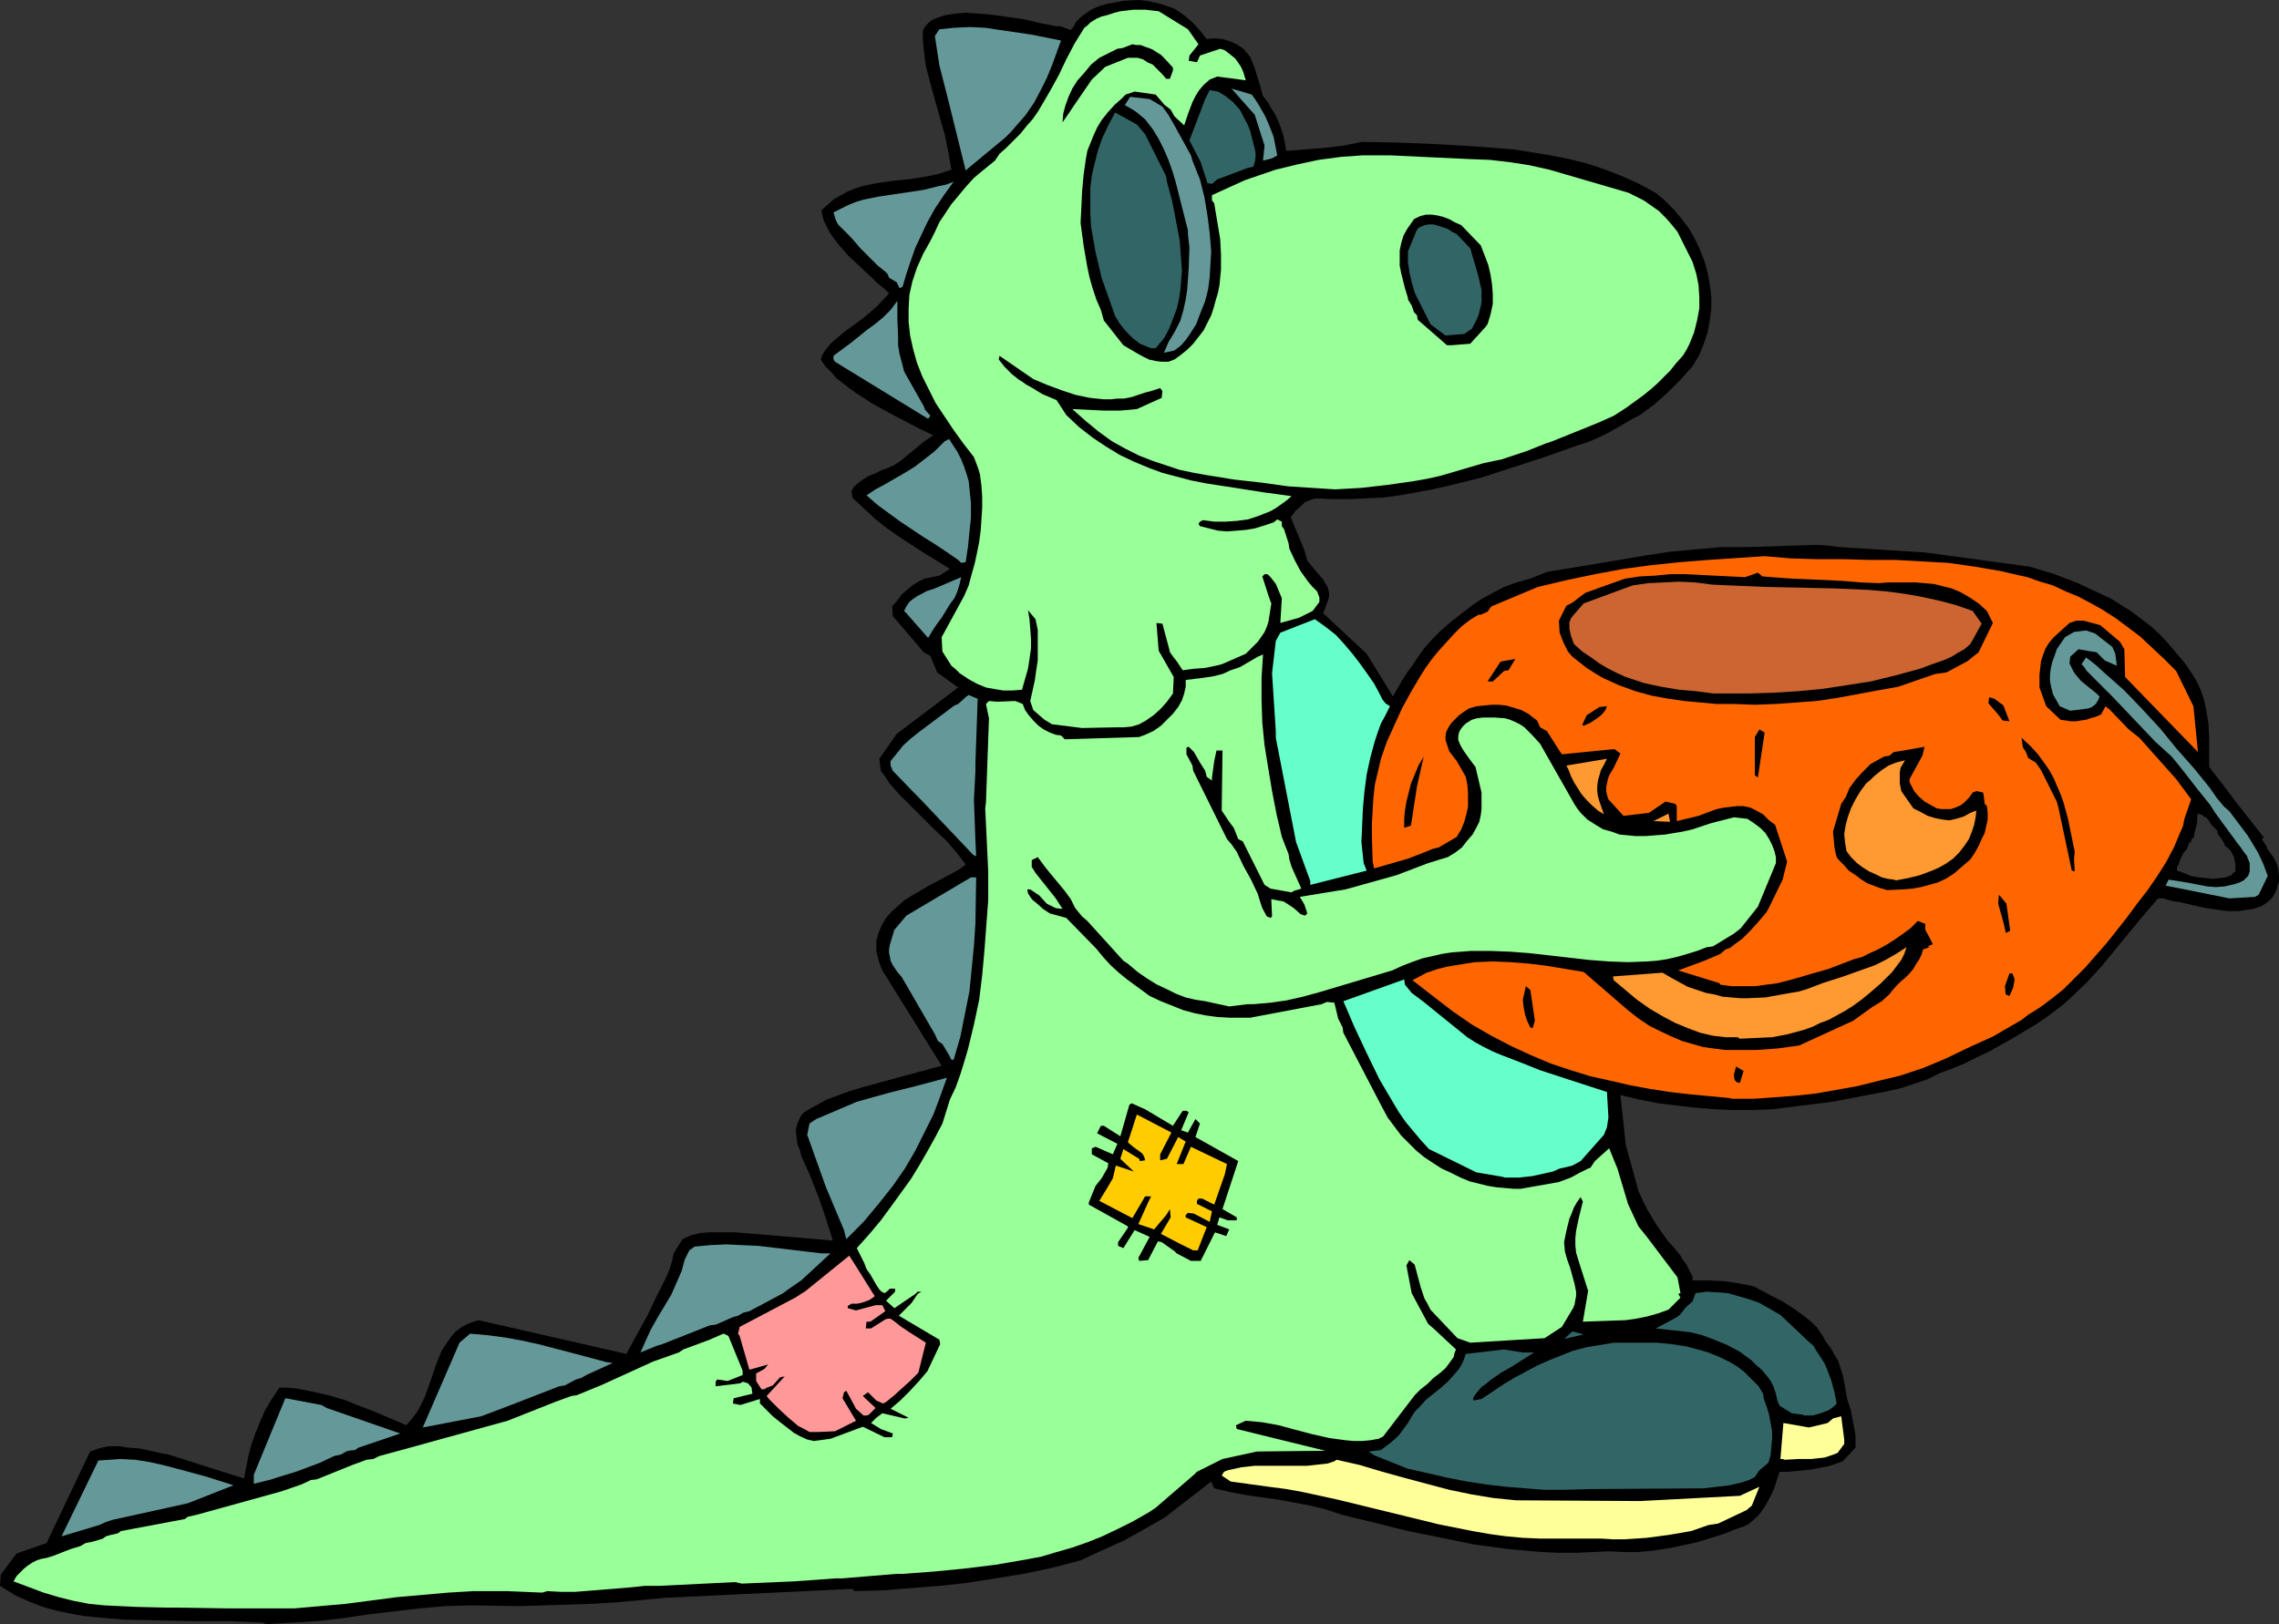 <?xml version="1.0" encoding="UTF-8" standalone="no"?>
<svg
   version="1.0"
   width="129.766mm"
   height="92.505mm"
   id="svg53"
   sodipodi:docname="Costume - Dinosaur.wmf"
   xmlns:inkscape="http://www.inkscape.org/namespaces/inkscape"
   xmlns:sodipodi="http://sodipodi.sourceforge.net/DTD/sodipodi-0.dtd"
   xmlns="http://www.w3.org/2000/svg"
   xmlns:svg="http://www.w3.org/2000/svg">
  <rect width="100%" height="100%" fill="#333333" stroke="none"/>
  <sodipodi:namedview
     id="namedview53"
     pagecolor="#ffffff"
     bordercolor="#000000"
     borderopacity="0.25"
     inkscape:showpageshadow="2"
     inkscape:pageopacity="0.0"
     inkscape:pagecheckerboard="0"
     inkscape:deskcolor="#d1d1d1"
     inkscape:document-units="mm" />
  <defs
     id="defs1">
    <pattern
       id="WMFhbasepattern"
       patternUnits="userSpaceOnUse"
       width="6"
       height="6"
       x="0"
       y="0" />
  </defs>
  <path
     style="fill:#000000;fill-opacity:1;fill-rule:evenodd;stroke:none"
     d="m 474.78,189.029 v 6.463 l 2.262,0.323 2.424,0.323 h 2.262 l 2.101,-0.323 1.131,-0.162 0.97,-0.323 0.808,-0.323 0.808,-0.485 0.808,-0.646 0.646,-0.646 0.485,-0.808 0.485,-0.969 0.162,-0.808 0.323,-0.808 v -1.454 l -0.162,-1.293 -0.323,-1.131 -0.646,-1.293 -0.808,-1.131 -0.485,-0.646 -0.323,-0.808 -0.97,-1.454 0.485,-0.323 -3.07,-3.878 -2.909,-3.716 -2.909,-3.878 -2.909,-3.716 v -3.07 -3.07 l -0.162,-3.231 -0.485,-3.07 v 23.265 l 0.646,0.808 0.485,0.808 0.646,0.646 0.646,0.646 v 0.485 l 0.162,0.323 0.646,0.808 0.485,0.808 0.162,0.323 0.162,0.485 0.646,0.485 0.646,0.646 0.323,0.646 0.323,0.646 0.323,1.454 v 1.616 l -0.485,0.323 -0.162,0.162 -0.162,0.323 -1.293,0.485 -1.293,0.162 -1.454,0.162 z"
     id="path1" />
  <path
     style="fill:#000000;fill-opacity:1;fill-rule:evenodd;stroke:none"
     d="m 474.78,175.943 v -23.265 l -0.485,-2.1 -0.646,-1.939 -0.808,-1.777 -0.97,-1.616 -1.616,-2.423 -1.778,-2.1 -1.778,-2.1 -1.778,-1.939 -1.939,-1.777 -2.101,-1.616 -2.101,-1.616 -2.101,-1.293 -2.262,-1.454 -2.424,-1.131 -2.424,-1.131 -2.424,-1.131 -5.01,-1.939 -5.333,-1.616 -22.624,-3.07 -18.261,-1.131 -2.424,-0.323 -2.424,-0.162 -5.171,0.162 -5.01,0.162 -5.01,0.162 h -5.494 l -5.494,0.485 -5.333,0.485 -5.333,0.808 -10.504,1.777 -10.827,1.777 -3.555,1.454 -2.909,0.808 -2.747,0.969 -2.424,1.293 -2.424,1.293 -2.101,1.454 -2.101,1.616 -2.262,1.777 -2.262,1.939 -1.778,1.777 -1.616,1.777 -1.293,1.777 -1.293,1.939 -1.293,1.777 -1.131,1.777 -1.939,3.393 -5.656,-9.209 -9.373,-8.724 0.485,-1.131 0.323,-0.969 0.323,-0.808 0.162,-0.808 v -0.646 l -0.162,-0.646 -0.162,-0.646 -0.323,-0.485 -0.646,-1.131 -0.97,-1.131 -1.131,-1.293 -1.293,-1.616 -0.646,-2.262 -0.97,-2.423 -0.97,-2.262 -0.97,-2.423 1.131,-1.454 1.293,-1.131 0.646,-0.646 0.808,-0.323 0.808,-0.323 0.808,-0.162 3.555,0.162 h 3.555 l 3.555,-0.162 3.555,-0.162 3.717,-0.485 3.555,-0.646 3.555,-0.646 3.555,-0.808 7.11,-1.777 6.949,-2.262 6.949,-2.262 6.787,-2.423 1.616,-0.485 1.616,-0.646 1.778,-0.808 1.616,-0.808 3.394,-1.939 1.616,-0.969 1.616,-0.808 3.07,-2.262 2.909,-2.585 2.747,-2.747 2.586,-2.908 1.454,-2.423 0.97,-2.423 0.808,-2.423 0.485,-2.585 0.323,-2.585 v -2.585 l -0.323,-2.585 -0.485,-2.585 -0.646,-2.423 -0.97,-2.423 -1.131,-2.423 -1.293,-2.262 -1.616,-2.1 -1.616,-1.939 -1.939,-1.939 -1.939,-1.616 -3.555,-1.939 -3.555,-1.616 -3.717,-1.454 -3.878,-1.293 -3.878,-0.969 -4.04,-0.808 -3.878,-0.646 -4.202,-0.646 -4.04,-0.323 -4.202,-0.323 -8.242,-0.485 -8.08,-0.323 -7.918,-0.162 -4.04,0.808 -4.04,0.485 -4.04,0.323 -4.202,0.323 -0.323,-1.777 -0.323,-1.616 -0.485,-1.454 -0.485,-1.293 -0.646,-1.454 -0.808,-1.293 -0.808,-1.454 -1.131,-1.454 -0.808,-2.908 -0.485,-1.454 -0.485,-1.616 -0.323,-0.808 -0.323,-0.808 -0.323,-0.808 -0.485,-0.646 -0.97,-1.131 -1.454,-0.969 -1.454,-0.646 -1.616,-0.485 -1.778,-0.162 -1.616,0.162 -1.131,-1.454 -1.131,-1.293 -1.131,-1.131 -1.131,-0.969 -1.293,-0.969 -1.293,-0.808 -1.454,-0.485 -1.454,-0.485 -1.454,-0.323 -1.454,-0.323 L 245.147,0 l -3.232,0.162 -1.778,0.323 -1.778,0.323 -1.778,0.485 -1.778,0.808 -1.616,1.131 -0.808,0.646 -0.808,0.808 -0.485,0.969 -0.646,0.808 -1.778,-0.646 -0.646,-0.162 h -0.646 l -1.616,-0.323 -1.778,-0.323 -1.939,-0.485 -2.262,-0.485 -2.424,-0.323 -4.848,-0.646 -2.262,-0.162 -2.424,-0.162 -2.101,0.162 -2.101,0.323 -1.616,0.485 -0.808,0.323 -0.646,0.323 -0.646,0.485 -0.646,0.646 -0.323,0.485 -0.323,0.646 V 8.563 l 0.162,1.939 0.485,3.716 0.97,3.716 0.97,3.554 2.101,7.432 0.808,3.878 0.646,3.716 -2.909,0.969 -3.232,0.646 -3.232,0.485 -3.394,0.323 -3.232,0.485 -3.232,0.646 -1.454,0.485 -1.616,0.646 -1.454,0.808 -1.454,0.808 -1.293,1.131 -1.454,1.293 0.162,1.131 0.323,1.131 0.646,1.293 0.646,1.293 0.808,1.131 0.97,1.293 2.262,2.585 2.424,2.262 2.424,2.262 0.97,0.969 1.131,0.969 0.97,0.808 0.808,0.808 -2.424,2.585 -1.616,1.454 -1.778,1.454 -1.778,1.293 -1.778,1.293 -1.778,1.454 -1.454,1.293 -1.293,1.616 -0.485,0.808 -0.323,0.969 0.97,1.454 1.293,1.293 1.131,1.293 1.454,1.131 1.454,1.131 1.616,1.131 3.232,2.1 3.232,1.777 3.394,1.777 3.394,1.777 3.07,1.454 -1.939,1.293 -1.778,1.454 -1.778,1.454 -1.778,1.454 -1.293,0.808 -1.454,0.646 -1.293,0.485 -1.293,0.646 -1.293,0.485 -1.293,0.808 -1.293,0.969 -0.646,0.646 -0.485,0.808 0.162,1.454 2.424,2.262 2.424,2.262 2.424,1.939 2.747,1.939 5.494,3.554 5.494,3.393 -2.262,1.454 -1.616,0.323 -1.616,0.323 -1.293,0.646 -1.293,0.808 -1.131,0.969 -1.131,0.969 -0.97,1.293 -1.131,1.293 0.162,2.1 6.626,7.755 1.454,0.808 1.454,3.554 4.525,3.231 v 0 l -6.626,5.008 -6.626,5.008 -3.717,5.332 0.323,2.585 0.97,1.293 0.808,1.293 2.101,2.423 2.424,2.423 2.586,2.585 2.586,2.585 2.586,2.423 2.262,2.585 0.97,1.293 0.97,1.293 -1.293,0.969 -1.454,0.808 -1.778,0.969 -3.394,1.777 -3.555,2.1 -1.616,0.969 -1.454,1.293 -1.454,1.293 -1.131,1.293 -0.97,1.616 -0.646,1.616 -0.485,1.777 v 1.939 l 0.162,0.969 0.323,1.131 0.323,1.131 0.485,1.131 12.766,20.519 -16.645,4.524 -3.232,0.969 -3.07,1.131 -1.778,0.646 -1.454,0.808 -1.778,0.969 -1.616,0.969 -0.646,0.646 -0.323,0.646 -0.485,1.131 -0.323,1.131 v 0.969 l 0.162,1.131 0.162,1.293 0.485,1.131 0.323,1.293 1.939,4.362 1.778,4.524 1.616,4.685 1.454,4.685 -16.968,-1.454 -4.04,-0.323 h -3.717 -1.939 l -1.939,0.162 -1.939,0.485 -1.778,0.808 -1.939,3.07 -0.323,1.616 -0.485,1.616 -0.646,1.616 -0.808,1.616 -1.778,3.554 -1.616,3.393 -4.525,8.24 -31.835,-7.27 -0.97,0.323 -0.97,0.323 -1.616,0.808 -1.293,0.969 -1.131,1.293 -0.97,1.454 -0.97,1.454 -0.646,1.616 -0.646,1.616 -1.131,3.393 -1.293,3.554 -0.808,1.616 -0.808,1.454 -1.131,1.454 -1.131,1.293 -6.787,-2.908 -3.394,-1.293 -3.232,-1.293 -3.394,-0.969 -3.555,-0.808 -3.394,-0.646 -1.778,-0.162 h -1.778 l -1.616,2.423 -1.454,2.423 -1.131,2.585 -0.97,2.423 -0.808,2.262 -0.646,2.423 -0.485,2.423 -0.485,2.585 -16.322,-5.17 -1.778,-0.323 -2.101,-0.485 -2.262,-0.485 -2.262,-0.162 -2.262,-0.323 h -2.262 l -2.101,0.485 -0.808,0.323 -0.97,0.323 -9.373,19.711 -6.464,2.262 -3.394,4.524 L 0,341.384 l 3.394,2.1 2.909,1.293 2.909,1.131 2.909,0.808 3.07,0.646 2.747,0.485 2.909,0.323 5.818,0.485 15.029,0.323 h 7.434 l 7.434,0.323 0.646,0.323 5.656,-0.323 5.494,-0.323 5.494,-0.646 5.494,-0.808 10.989,-1.292 5.494,-0.485 5.656,-0.162 10.342,0.162 10.342,-0.323 5.171,-0.162 5.333,-0.323 5.171,-0.485 5.171,-0.485 40.4,-1.939 0.485,0.485 6.141,-0.162 5.979,-0.485 6.141,-0.485 5.979,-0.646 6.141,-0.969 5.979,-0.969 6.141,-1.293 6.141,-1.616 4.525,-2.1 4.686,-2.1 4.363,-2.423 4.525,-2.585 10.019,-7.755 0.646,1.454 3.394,0.808 3.394,0.646 3.394,0.485 3.555,0.485 3.394,0.646 3.555,0.646 3.232,0.808 3.394,1.131 7.272,1.777 7.11,1.777 7.272,1.454 7.11,1.454 7.272,0.969 3.555,0.323 3.717,0.323 3.555,0.162 h 3.555 l 3.555,-0.162 3.717,-0.162 3.232,0.162 h 3.07 l 3.232,-0.323 3.232,-0.485 3.07,-0.646 3.07,-0.646 3.07,-0.969 3.07,-0.969 1.939,-0.808 0.97,-0.323 0.97,-0.323 0.97,-0.485 0.808,-0.646 1.454,-1.293 1.293,-1.777 0.97,-1.777 0.97,-1.939 0.646,-1.939 0.646,-1.939 h 1.778 l 1.778,-0.162 3.232,-0.323 1.616,-0.323 1.778,-0.323 1.616,-0.485 1.778,-0.646 2.747,-2.908 v -1.293 -1.454 l -0.485,-2.585 -0.485,-2.585 -0.808,-2.585 -0.323,-1.777 -0.323,-1.777 -0.323,-1.616 -0.485,-1.454 -0.485,-1.616 -0.808,-1.293 -0.808,-1.454 -1.131,-1.454 -0.485,-0.969 -0.646,-0.969 -0.646,-0.969 -0.97,-0.969 -1.939,-1.616 -2.262,-1.616 -2.262,-1.454 -2.262,-1.131 -2.101,-1.131 -0.97,-0.485 -0.808,-0.485 -3.232,-0.646 -3.232,-0.485 -3.394,-0.162 h -1.616 -1.778 v -0.808 l -0.323,-0.646 -0.646,-1.293 -0.323,-0.646 -0.97,-1.293 -0.323,-0.646 -1.454,-1.777 -1.454,-1.616 -1.131,-1.616 -1.131,-1.616 -0.97,-1.616 -0.97,-1.616 -0.97,-1.939 -0.97,-2.1 -2.747,-10.017 -1.131,-10.663 4.04,0.969 4.04,0.808 4.04,0.485 4.202,0.485 4.04,0.323 4.04,0.162 h 4.04 l 4.202,-0.162 12.928,-1.616 5.979,-1.131 5.818,-1.131 2.909,-0.646 2.909,-0.969 2.909,-0.969 2.586,-1.292 2.586,-0.969 2.747,-1.131 2.586,-1.293 2.747,-1.293 5.171,-2.908 2.424,-1.454 2.424,-1.454 1.939,-1.293 1.939,-1.454 1.939,-1.454 1.778,-1.616 3.394,-3.231 3.232,-3.554 5.979,-7.27 3.07,-3.716 3.07,-3.554 h 1.131 l 0.97,0.323 1.293,0.323 1.293,0.162 2.747,0.646 2.909,0.646 v -6.463 l -1.616,-0.162 -1.778,-0.323 -1.454,-0.646 -1.454,-0.485 v -0.646 l 0.323,-0.646 0.485,-1.293 0.646,-1.293 0.485,-0.485 0.323,-0.485 v -0.162 l 0.162,-0.323 0.162,-0.646 0.485,-0.162 v -0.485 l 0.323,-0.323 0.323,-0.323 v -0.485 l 0.323,-1.293 0.323,-1.293 v -0.969 l 0.162,-0.969 0.485,0.162 0.485,0.162 0.323,0.323 z"
     id="path2" />
  <path
     style="fill:#99ff99;fill-opacity:1;fill-rule:evenodd;stroke:none"
     d="m 48.803,346.231 -10.342,-0.162 h -2.586 l -6.787,-0.162 -3.232,-0.162 -3.394,-0.162 -3.232,-0.323 -3.394,-0.646 -3.232,-0.808 -3.232,-0.969 -6.464,-2.423 0.646,-1.131 0.808,-0.808 0.808,-0.808 0.808,-0.646 0.97,-0.646 0.97,-0.485 0.97,-0.323 0.97,-0.162 1.616,-0.485 3.717,-1.454 2.101,-0.646 1.131,-0.646 1.616,-0.323 2.101,-0.646 0.646,-0.485 1.131,-0.323 1.454,-0.323 0.646,-0.485 13.736,-2.585 0.646,-0.485 2.101,-0.485 18.099,-5.008 4.202,-1.454 2.101,-0.969 1.293,-0.162 7.595,-3.07 3.07,-1.131 1.454,-0.162 1.293,-0.646 4.202,-1.131 23.432,-6.463 10.181,-4.039 3.555,-1.293 1.131,-0.162 2.747,-1.131 2.747,-1.131 10.989,-5.008 2.747,-0.969 2.747,-0.969 0.97,-0.646 5.656,-2.1 2.586,-1.131 0.485,-0.162 0.97,0.485 2.909,7.109 0.162,0.485 v 0.808 l -3.232,1.293 -2.262,-0.323 -0.323,0.485 v 0.969 l 4.202,-0.485 1.131,-0.162 0.485,-0.323 1.131,0.323 0.808,0.969 v 0.323 l 0.162,0.969 -4.04,0.969 -0.162,1.131 1.616,0.323 4.202,-1.293 v 0.969 l 2.747,2.747 1.616,1.293 1.454,1.131 1.454,1.131 1.454,0.808 1.454,0.646 1.454,0.323 v 0 l 3.555,-0.485 6.949,-2.585 4.686,2.262 h 1.616 l 0.162,-0.808 -2.586,-0.969 -2.101,-1.293 1.131,-1.131 1.293,-0.969 4.848,1.131 0.808,-0.162 -3.878,-1.939 2.101,-1.777 2.101,-2.1 1.939,-2.1 1.778,-2.1 2.747,-5.816 -0.162,-0.969 -8.726,-5.17 2.747,-2.747 1.293,-1.939 0.808,-0.485 h -0.808 l -0.485,0.485 -4.525,3.07 -1.778,-1.616 1.939,-1.939 v -0.646 h -1.131 l -0.485,0.485 -0.646,0.485 -0.646,-0.323 -0.485,-0.485 -0.646,-0.969 -0.646,-1.131 -0.646,-1.131 -0.808,-1.131 -0.485,-1.293 -1.616,-3.231 2.747,-3.07 2.424,-2.908 2.262,-3.07 2.101,-2.908 2.101,-2.908 1.778,-2.908 1.778,-3.07 1.616,-2.908 1.616,-3.07 1.616,-5.17 1.293,-2.747 0.97,-2.747 0.808,-2.585 0.808,-2.747 1.293,-5.332 1.131,-5.332 0.646,-5.332 0.485,-5.332 0.808,-10.825 v -2.262 -3.878 l -0.646,-13.571 0.162,-1.293 0.646,-18.095 -0.646,-3.07 0.646,-0.646 1.778,0.162 3.878,-0.162 1.616,0.646 0.485,1.293 0.808,1.131 0.97,1.131 1.131,1.131 1.131,0.808 1.293,0.646 1.293,0.485 1.131,0.162 0.808,0.808 15.998,-0.485 1.293,-0.485 1.778,-0.808 1.616,-1.131 1.293,-1.293 1.293,-1.293 1.131,-1.454 0.808,-1.454 0.485,-1.454 0.323,-1.454 v -0.808 -0.646 l 3.878,-0.485 2.101,-0.323 1.939,-0.485 1.778,-0.808 1.939,-0.646 1.939,-1.131 1.939,-1.131 1.131,-0.485 -0.323,5.008 v 4.847 l 0.162,4.847 0.485,4.847 0.808,5.008 0.808,4.847 0.97,5.008 1.131,4.847 1.454,3.716 0.162,1.131 0.485,1.616 2.101,4.685 -1.616,0.485 -0.485,0.323 -4.525,-0.808 -1.293,-0.808 -4.686,-9.371 -0.97,-0.485 -0.97,-2.423 -0.97,-1.293 -1.616,-2.423 v -0.485 l 0.162,-12.44 h -1.293 l -0.485,2.262 -0.485,3.554 v 0.646 l -1.131,-0.808 -0.323,-1.293 -1.131,-1.777 -1.293,-2.262 -1.131,-1.131 -0.485,0.162 v 1.454 l 1.293,2.423 0.162,1.131 7.272,14.702 0.97,1.131 1.131,1.616 1.454,3.07 1.616,2.908 1.454,3.07 0.485,1.616 0.485,1.454 0.97,1.777 0.808,0.323 0.323,-0.323 -0.162,-3.716 0.808,0.162 0.808,0.162 0.97,0.162 0.808,0.485 1.454,0.969 1.454,1.293 0.97,0.323 0.485,-0.485 -0.646,-1.939 -0.97,-1.616 9.858,-1.616 10.989,-3.07 6.787,-2.585 4.202,-1.293 1.616,-0.969 1.454,-1.131 1.131,-1.454 1.131,-1.293 0.808,-1.454 0.646,-1.293 0.323,-1.454 0.162,-1.293 v -3.554 l -1.293,-5.493 -1.454,-1.939 -1.131,-1.616 -0.485,-0.808 -0.323,-0.646 -0.323,-0.808 v -0.808 l 0.162,-0.808 0.323,-0.646 0.485,-0.646 0.646,-0.646 1.293,-0.808 1.131,-0.323 1.293,-0.162 h 1.131 1.293 l 2.262,0.162 1.131,0.323 1.131,0.485 0.97,0.485 0.97,0.646 1.616,1.616 1.778,1.939 7.434,13.087 0.646,0.969 0.646,0.808 1.454,1.454 1.778,1.131 1.616,0.969 1.778,0.485 1.778,0.646 1.778,0.162 1.616,0.162 h 2.101 l 2.101,-0.162 2.101,-0.162 1.939,-0.323 1.939,-0.323 2.101,-0.485 3.878,-1.293 5.01,-1.293 2.909,0.323 1.454,0.969 1.293,0.969 1.131,1.131 0.808,1.293 0.646,1.293 0.485,1.293 0.323,1.293 v 1.293 l -3.878,9.371 -3.717,4.685 -1.454,1.131 -4.525,2.747 -1.293,0.162 -2.101,0.808 -2.101,0.646 -2.262,0.646 -2.101,0.485 -2.101,0.323 -2.101,0.162 -4.202,0.162 -4.202,-0.162 -4.202,-0.323 -4.202,-0.485 -8.565,-0.969 -4.202,-0.323 -4.202,-0.162 h -4.202 l -4.202,0.323 -2.101,0.323 -2.101,0.485 -2.101,0.485 -2.262,0.808 -2.101,0.808 -2.101,0.969 -15.675,4.685 -3.555,0.969 -3.555,0.808 -3.394,0.485 -3.717,0.323 h -1.293 l -3.878,0.485 -5.171,-1.131 -2.101,-0.323 -2.101,-0.485 -2.101,-0.808 -1.939,-0.969 -2.101,-0.969 -2.101,-1.293 -2.101,-1.454 -2.101,-1.777 -0.97,-0.646 -7.757,-8.563 -1.131,-0.969 -1.454,-1.777 -0.97,-1.939 -1.293,-1.777 -3.878,-4.685 -1.939,-2.585 -1.293,0.646 v 1.454 l 0.808,1.293 4.363,5.493 1.454,2.262 -1.454,-0.162 -1.939,-0.969 -1.616,-1.777 -1.939,-1.293 h -0.646 l 0.162,0.808 0.485,0.808 0.485,0.646 0.808,0.646 1.454,1.293 1.454,0.969 3.555,0.969 6.464,6.624 1.454,1.777 1.616,1.777 1.778,1.616 1.778,1.454 4.848,3.554 2.424,1.131 2.424,0.969 2.424,0.969 2.424,0.646 2.424,0.485 2.424,0.323 2.586,0.162 h 2.424 2.101 l 15.352,-2.908 1.131,-0.485 1.616,0.162 0.323,1.293 0.485,2.1 0.97,1.939 0.162,1.131 8.403,16.156 1.131,2.1 1.454,1.939 1.454,1.939 1.616,1.616 1.616,1.616 1.778,1.454 1.939,1.292 1.778,1.131 2.101,0.969 1.939,0.969 1.939,0.808 1.939,0.485 1.939,0.485 1.939,0.323 1.939,0.162 1.778,0.162 h 1.454 l 8.242,-1.454 1.293,-0.485 1.293,-0.485 1.778,-0.969 1.293,-0.646 0.646,-0.323 0.485,-0.162 0.97,-1.454 3.07,-2.747 1.778,4.362 1.939,6.463 0.323,1.131 2.262,4.847 1.939,2.423 6.464,8.563 0.646,3.393 -0.485,0.162 0.485,0.808 -2.586,2.585 -2.262,0.808 -2.262,0.646 -2.424,0.485 -2.262,0.323 -4.525,0.162 -4.686,0.162 1.131,-6.624 -2.101,-6.624 -0.485,-1.616 -0.162,-1.616 v -1.454 l 0.162,-1.616 0.646,-3.07 0.808,-3.231 -0.485,-0.969 -0.808,1.131 -0.646,1.131 -0.485,1.293 -0.485,1.131 -0.646,2.585 -0.485,2.423 0.162,1.939 0.485,1.777 0.646,1.777 0.485,1.777 0.485,1.777 0.323,1.616 v 0.969 l -0.162,0.808 -0.162,0.969 -0.323,0.808 -2.424,4.039 -3.717,2.423 -15.998,0.969 -2.747,-0.969 -5.818,-6.139 -0.646,-1.293 -0.646,-1.131 -0.808,-2.423 -0.646,-2.423 -0.646,-2.423 -1.131,-0.969 -0.646,1.131 1.131,5.978 3.555,6.624 1.131,0.969 4.848,4.524 -0.323,0.808 -0.162,0.808 -0.808,1.131 -0.97,1.293 -1.293,1.131 -1.293,0.969 -1.293,1.293 -1.454,1.131 -1.293,1.293 -6.787,8.886 -0.97,0.485 -1.778,0.323 -1.778,0.162 h -1.778 l -1.778,-0.162 -3.555,-0.485 -3.555,-0.808 -3.717,-0.969 -3.555,-0.969 -3.555,-0.646 -1.778,-0.162 -1.778,-0.162 -2.101,0.969 0.162,0.808 19.069,4.685 -14.706,0.162 -7.434,1.616 -5.494,2.747 -0.646,0.646 -8.242,7.109 -1.454,0.969 -3.394,1.939 -3.232,1.616 -3.394,1.616 -3.232,1.293 -3.232,1.131 -3.394,0.969 -3.232,0.969 -3.394,0.646 -6.626,1.131 -6.626,0.808 -6.626,0.646 -6.626,0.485 h -1.293 l -11.635,0.969 h -1.454 l -8.888,0.646 -11.312,0.485 -1.454,-0.323 -16.322,0.808 h -3.07 l -3.07,0.323 -5.979,0.485 -5.979,0.485 h -3.07 l -2.909,-0.162 -1.131,0.323 -7.595,-0.323 h -1.616 -5.494 l -5.494,0.323 -5.494,0.485 -5.494,0.485 -11.15,1.454 -5.494,0.485 -5.494,0.485 H 50.904 Z"
     id="path3" />
  <path
     style="fill:#ffff99;fill-opacity:1;fill-rule:evenodd;stroke:none"
     d="m 331.441,331.206 -3.717,-0.162 -3.555,-0.323 -3.555,-0.485 -3.717,-0.646 -7.272,-1.454 -7.272,-1.777 -7.272,-1.777 -7.272,-1.777 -7.434,-1.616 -3.555,-0.646 -3.717,-0.485 -8.242,-1.131 -1.939,-1.293 0.485,-0.808 0.808,-0.323 1.454,-0.323 1.454,-0.323 2.909,-0.323 h 2.747 2.909 2.909 2.747 l 2.909,-0.323 1.454,-0.162 1.454,-0.485 0.485,-0.323 5.01,1.131 4.848,1.454 4.686,1.293 4.848,1.293 4.848,1.293 4.686,0.969 4.848,0.808 4.848,0.485 26.664,0.162 21.493,-1.131 4.202,-1.939 -1.616,4.039 -1.131,0.969 -6.141,2.908 -2.101,0.323 -3.717,1.293 -4.686,0.808 -4.848,0.646 -4.848,0.323 h -2.424 l -2.424,-0.162 z"
     id="path4" />
  <path
     style="fill:#659999;fill-opacity:1;fill-rule:evenodd;stroke:none"
     d="m 13.251,330.721 7.918,-16.318 4.848,-0.323 3.07,0.162 3.07,0.485 2.909,0.646 3.07,0.808 5.979,1.616 6.141,1.939 -9.858,3.878 -16.16,3.554 -1.454,0.485 -1.454,0.646 z"
     id="path5" />
  <path
     style="fill:#326666;fill-opacity:1;fill-rule:evenodd;stroke:none"
     d="m 336.612,320.704 h -4.202 l -4.202,-0.323 -4.04,-0.323 -4.202,-0.485 -4.202,-0.646 -4.202,-0.808 -4.202,-0.969 -4.363,-0.969 -7.272,-2.908 -1.131,-0.808 2.586,-0.323 0.646,-0.485 1.293,-0.969 1.131,-0.969 0.97,-0.969 0.808,-1.131 0.97,-1.293 0.646,-1.131 0.808,-1.293 0.97,-0.969 1.454,-1.616 3.232,-2.585 1.454,-1.293 1.293,-1.454 1.131,-1.293 0.485,-0.808 0.323,-0.646 0.323,-0.808 0.323,-0.969 8.242,-0.969 4.04,0.646 h 2.424 l -4.848,3.07 -2.262,1.293 -2.101,1.454 -0.97,0.808 -1.131,0.808 -0.97,1.131 -0.808,1.131 v 0.646 l 1.778,-0.323 4.848,-3.231 2.424,-1.454 2.424,-1.293 2.424,-1.293 2.586,-1.131 2.424,-0.969 2.424,-0.969 3.07,-0.808 2.909,-0.485 2.909,-0.485 h 3.07 3.232 3.07 l 3.232,0.323 3.07,0.485 3.07,0.808 1.616,0.485 1.616,0.646 1.454,0.646 1.616,0.808 1.616,0.969 1.454,1.131 3.07,3.07 0.97,1.616 0.162,1.131 0.646,1.777 0.485,1.616 0.323,1.777 0.323,1.777 v 1.616 l -0.162,1.777 -0.162,1.777 -0.485,1.616 -1.939,1.616 -0.97,1.454 -1.293,0.646 -1.454,0.485 -2.747,0.646 -2.747,0.323 -2.747,0.323 -24.563,0.162 z"
     id="path6" />
  <path
     style="fill:#659999;fill-opacity:1;fill-rule:evenodd;stroke:none"
     d="m 54.621,319.411 v -1.939 l 6.787,-16.479 7.757,1.454 1.131,0.646 15.837,5.493 -9.05,3.07 -0.646,0.485 -1.454,0.162 -0.485,0.162 -1.131,0.646 -1.454,0.323 -3.07,1.454 -5.171,1.939 -3.717,1.131 -1.454,0.485 z"
     id="path7" />
  <path
     style="fill:#ffff99;fill-opacity:1;fill-rule:evenodd;stroke:none"
     d="m 383.638,314.08 h -0.485 l 0.646,-7.755 5.494,0.969 4.04,-0.969 1.131,-0.969 1.778,-0.485 0.646,5.008 v 0.969 l -1.454,1.939 -1.293,0.485 -1.454,0.485 -2.909,0.323 h -2.747 l -2.909,0.162 z"
     id="path8" />
  <path
     style="fill:#ff9999;fill-opacity:1;fill-rule:evenodd;stroke:none"
     d="m 176.144,308.263 h -1.939 v 0 l -1.131,-0.646 -1.293,-0.646 -2.101,-1.777 -2.101,-1.939 -2.101,-2.1 -0.485,-0.646 3.878,-4.201 -0.97,0.162 -1.616,1.777 -1.293,0.485 -0.485,0.323 h -0.646 l -1.131,-1.777 v -1.616 l 1.778,-0.969 0.808,-0.969 -4.04,1.131 -2.101,-7.27 -0.323,-0.485 0.323,-1.454 11.958,-6.301 2.262,-1.454 9.373,-7.593 1.939,3.07 3.232,5.17 0.323,0.485 v 0 l -0.646,0.485 -0.485,0.323 -1.293,0.485 -1.293,0.323 h -1.293 l -0.808,0.485 v 0.485 l 1.778,0.485 4.202,-1.131 h 1.454 l 0.646,1.293 -2.747,1.939 -0.485,0.323 h -0.808 l -0.162,1.454 h 1.131 l 3.07,-1.939 0.485,-0.162 h 0.646 l 1.131,0.808 0.97,0.808 1.939,1.293 1.778,1.131 1.778,1.131 -1.616,6.463 -1.778,1.777 -1.616,1.454 -1.778,1.616 -1.778,1.454 -0.646,0.323 -1.454,-0.646 -1.778,-1.777 -1.131,0.808 2.747,2.585 -1.454,1.454 -0.485,0.162 h -0.646 l -1.616,-1.454 -1.293,-2.423 -0.808,-1.454 -0.485,0.323 -0.323,1.293 2.909,4.847 -4.525,2.262 z"
     id="path9" />
  <path
     style="fill:#659999;fill-opacity:1;fill-rule:evenodd;stroke:none"
     d="m 90.981,307.294 7.918,-18.257 2.262,-1.939 3.717,0.323 3.717,0.485 3.555,0.646 3.717,0.808 7.434,1.939 7.272,1.939 1.293,0.162 -5.656,2.585 -1.131,0.646 -1.131,0.323 -2.424,1.293 -1.131,0.162 -10.827,4.201 -5.979,2.262 z"
     id="path10" />
  <path
     style="fill:#326666;fill-opacity:1;fill-rule:evenodd;stroke:none"
     d="m 388.001,304.548 -2.424,-0.323 -2.586,-1.616 -0.485,-1.131 -0.323,-1.454 -0.485,-1.454 -0.646,-1.293 -0.97,-1.293 -0.97,-1.131 -1.131,-0.969 -1.131,-1.131 -1.131,-0.808 -1.293,-0.969 -2.747,-1.454 -2.747,-1.131 -2.586,-0.969 -2.586,-0.646 -7.434,-0.808 4.525,-2.423 0.646,-0.485 1.293,-1.616 1.454,-1.293 0.646,-1.777 2.424,-0.323 2.262,0.162 2.262,0.162 2.262,0.646 2.262,0.646 2.262,0.808 2.262,1.292 2.262,1.293 5.979,5.655 1.131,0.969 0.646,1.131 0.97,1.454 0.808,1.293 0.485,1.131 0.97,2.585 0.646,2.423 0.485,2.423 -0.808,0.808 -0.97,0.646 -0.808,0.323 -0.808,0.323 -1.778,0.485 h -1.778 z"
     id="path11" />
  <path
     style="fill:#659999;fill-opacity:1;fill-rule:evenodd;stroke:none"
     d="m 137.845,291.138 1.131,-2.585 1.131,-2.423 1.454,-2.585 1.454,-2.423 1.454,-2.423 1.131,-2.585 1.131,-2.585 0.323,-1.293 0.323,-1.131 0.97,-1.939 1.131,-0.808 3.394,-0.323 3.394,-0.162 3.394,0.162 3.555,0.162 6.787,0.808 6.787,0.808 h 1.939 l -6.302,5.816 -2.586,1.777 -1.293,0.969 -7.272,3.878 -1.293,0.323 -1.131,0.646 -1.131,0.323 -3.717,1.616 -1.293,0.162 -10.181,4.039 -1.131,0.323 z"
     id="path12" />
  <path
     style="fill:#326666;fill-opacity:1;fill-rule:evenodd;stroke:none"
     d="m 336.612,288.23 1.778,-1.616 2.424,0.646 z"
     id="path13" />
  <path
     style="fill:#000000;fill-opacity:1;fill-rule:evenodd;stroke:none"
     d="m 256.297,271.427 -3.07,-1.616 -0.485,-0.485 -2.747,-1.939 -0.808,-0.162 -2.101,4.039 -1.939,0.162 -0.162,-0.646 2.424,-4.524 -3.232,-1.454 -2.424,3.878 -1.131,-0.485 v -0.808 l 2.101,-3.07 v -0.323 l -8.403,-4.685 v -0.485 l 1.454,-3.554 1.293,-1.616 1.293,-2.262 0.162,-0.969 -3.555,-1.939 v -1.293 l 0.808,-0.323 3.717,1.616 0.97,-2.262 -4.363,-2.262 0.808,-1.616 h 0.646 l 3.555,2.262 1.939,-6.786 0.485,-0.323 2.909,1.293 5.979,3.554 2.101,-3.231 h 0.808 l 0.485,0.323 -1.616,3.878 1.454,0.485 1.616,-2.908 0.97,0.969 -0.97,2.908 9.211,5.17 -3.394,10.34 3.07,1.777 v 0.646 h -1.939 l -1.778,-0.646 -0.485,1.616 2.586,0.969 -0.646,1.454 -2.424,-0.808 -3.07,6.139 z"
     id="path14" />
  <path
     style="fill:#ffcc00;fill-opacity:1;fill-rule:evenodd;stroke:none"
     d="m 256.782,269.165 -2.909,-1.454 -4.04,-2.1 2.101,-3.554 -0.162,-1.777 -0.808,1.293 -2.586,3.07 -3.394,-1.131 2.101,-4.685 0.646,-1.292 h -1.293 l -2.747,4.685 -7.11,-3.716 1.778,-2.908 1.131,-1.939 0.646,-2.747 3.878,1.292 -2.909,-2.747 0.646,-2.1 3.394,2.1 0.162,0.485 1.131,-0.162 -0.162,-0.646 -0.323,-0.646 -0.323,-0.323 -0.646,-0.485 -1.131,-0.808 -1.131,-0.969 1.939,-5.978 7.434,3.878 -2.424,4.685 v 1.293 l 1.454,-0.323 2.424,-4.685 1.616,0.969 -1.939,4.847 h 1.454 l 1.616,-3.716 7.757,3.716 -0.485,2.262 -2.262,6.463 -2.586,-1.293 h -0.808 l -0.323,0.485 v 0.646 l 3.232,1.616 -0.485,2.262 -3.394,-1.777 -1.293,-0.162 -0.485,0.485 v 0.485 l 4.525,2.1 -1.939,5.008 z"
     id="path15" />
  <path
     style="fill:#659999;fill-opacity:1;fill-rule:evenodd;stroke:none"
     d="m 182.123,266.742 -0.485,-1.939 -3.878,-9.209 -4.04,-11.309 0.485,-2.423 1.454,-0.969 8.726,-3.716 6.949,-1.939 5.818,-1.454 6.626,-1.777 -1.454,4.039 -1.454,3.878 -1.939,3.878 -1.939,3.878 -2.262,3.878 -2.586,3.716 -3.07,3.878 -1.616,1.939 -1.616,1.939 z"
     id="path16" />
  <path
     style="fill:#66ffcc;fill-opacity:1;fill-rule:evenodd;stroke:none"
     d="m 323.361,253.332 -5.656,-0.969 -10.181,-5.008 -1.778,-1.939 -1.616,-1.939 -1.616,-1.939 -1.454,-2.1 -0.97,-1.616 -3.232,-5.493 -2.747,-5.655 -2.586,-5.493 -2.424,-5.655 13.09,-4.685 0.162,1.131 1.454,1.777 2.586,1.939 9.373,7.593 1.778,1.131 1.778,0.969 1.939,0.969 1.939,0.808 4.202,1.616 4.04,1.616 14.382,4.685 0.323,5.493 -0.323,2.1 -0.646,1.616 -5.01,5.655 -1.778,0.969 -1.293,0.323 -1.454,0.323 -1.454,0.646 -1.454,0.323 -2.909,0.646 -2.909,0.323 h -3.07 z"
     id="path17" />
  <path
     style="fill:#ff6600;fill-opacity:1;fill-rule:evenodd;stroke:none"
     d="m 372.164,236.368 -8.565,-0.808 -4.202,-0.485 -4.202,-0.646 -4.363,-0.808 -4.202,-0.969 -4.363,-0.969 -4.202,-1.293 -4.363,-1.454 -4.202,-1.777 -4.202,-1.939 -4.363,-2.262 -4.202,-2.423 -4.202,-2.908 -4.202,-3.231 -4.363,-3.393 3.07,-1.616 2.424,-0.808 1.939,-0.485 1.939,-0.323 1.939,-0.323 2.101,-0.323 3.878,-0.162 3.878,0.162 4.04,0.323 3.878,0.485 7.757,1.293 9.534,8.24 2.262,1.777 2.424,1.616 2.262,1.131 2.424,1.131 2.262,0.969 2.262,0.646 2.262,0.646 2.262,0.323 2.424,0.323 h 2.262 2.262 2.262 l 4.525,-0.323 4.686,-0.646 11.635,-5.332 4.04,-2.908 2.101,-1.293 1.616,-1.454 0.485,-0.646 0.97,-1.131 0.97,-0.969 0.97,-0.808 0.97,-0.969 0.808,-0.969 0.646,-1.131 0.646,-0.969 0.485,-0.969 0.323,-1.131 1.454,-0.485 -0.485,-0.162 1.131,-0.485 -0.808,-1.616 -0.808,-1.454 v -1.293 l -1.616,-0.646 -1.616,1.616 -1.778,1.293 -1.616,1.131 -1.778,1.131 -1.778,0.969 -1.778,0.808 -1.616,0.808 -1.778,0.485 -5.494,2.1 -3.394,0.969 -5.01,1.454 -2.586,0.646 -2.424,0.323 -2.424,0.323 h -2.586 -2.424 l -2.424,-0.323 -0.162,-0.323 -8.888,-2.747 5.656,-2.1 3.394,-1.454 1.131,-0.969 0.97,-0.323 0.808,-0.646 1.778,-1.293 1.778,-1.777 1.616,-1.777 1.778,-2.1 0.485,-0.808 3.07,-6.301 0.97,-3.878 -2.586,-7.917 -1.293,-0.969 -0.646,-0.646 -0.646,-0.646 -1.454,-0.808 -1.293,-0.646 -1.454,-0.323 h -1.454 l -1.293,0.162 -1.454,0.162 -1.616,0.323 -3.878,1.454 -4.686,1.131 v -3.231 l -0.323,-0.485 -2.101,-0.485 -3.555,2.423 -5.494,0.646 -3.232,-3.554 -0.323,-0.969 -0.162,-0.808 v -0.808 l 0.162,-0.808 0.162,-0.808 0.323,-0.969 0.97,-1.616 1.454,-3.07 -1.293,-0.969 -11.312,1.131 -0.97,-1.454 -0.808,-1.293 -1.454,-2.262 -1.454,-0.808 -0.646,-1.454 -1.293,-0.969 -0.323,-0.323 -1.778,-0.969 -1.616,-0.485 -1.616,-0.485 -1.616,-0.162 h -1.616 l -1.616,0.162 -1.616,0.162 -1.616,0.485 -0.97,0.646 -1.131,0.808 -0.808,0.808 -0.808,0.808 -0.646,0.969 -0.485,0.969 -0.162,0.969 v 0.808 l 0.808,2.423 1.616,2.1 1.939,3.393 0.323,1.616 0.162,1.616 v 1.616 1.616 l -0.323,1.454 -0.485,1.777 -0.646,1.616 -0.97,1.616 -3.878,2.262 -1.293,0.323 -3.232,1.293 -2.101,0.808 -7.272,2.1 -0.323,-1.454 -0.162,-5.493 v -2.747 l 0.162,-2.747 0.162,-2.747 0.323,-2.908 0.646,-2.747 0.646,-2.747 1.293,-3.716 1.616,-3.554 1.616,-3.554 1.939,-3.554 2.101,-3.554 1.131,-1.777 1.293,-1.777 1.454,-1.777 1.616,-1.777 1.616,-1.777 1.778,-1.777 1.939,-1.454 1.616,-0.969 h 0.485 l 1.454,-0.646 0.808,-1.131 10.019,-4.201 6.141,-1.454 6.141,-1.293 6.141,-1.131 5.979,-0.808 6.141,-0.646 6.141,-0.485 12.12,-0.808 5.656,0.485 5.494,0.162 h 5.656 l 5.656,0.162 h 5.656 l 5.818,0.323 5.656,0.323 5.656,0.808 5.656,0.969 2.747,0.646 2.909,0.646 2.747,0.969 2.747,0.808 2.747,1.292 2.747,1.131 2.747,1.454 2.586,1.454 2.747,1.777 2.586,1.939 2.586,1.939 2.586,2.423 2.586,2.423 2.586,2.585 3.717,7.593 0.97,9.855 -15.675,-16.156 -0.162,-5.978 -0.97,-1.616 -4.202,-3.554 -3.555,-0.969 h -1.616 l -1.454,0.485 -3.394,3.07 -0.97,1.131 -0.808,1.293 -0.485,1.293 -0.485,1.454 -0.162,1.454 -0.162,1.454 v 2.747 0 l 1.454,4.039 3.07,2.908 1.131,0.162 1.131,0.162 h 1.131 l 0.97,-0.162 1.131,-0.162 0.97,-0.323 1.131,-0.323 1.131,-0.485 0.97,-1.777 0.97,0.808 4.04,4.201 2.262,1.777 7.918,8.886 3.232,4.362 -1.454,4.201 -0.323,1.616 -0.646,1.454 -1.293,3.07 -1.616,3.07 -1.939,3.07 -2.101,3.07 -2.262,2.908 -2.262,3.07 -2.424,3.07 -1.939,2.423 -2.262,2.585 -2.262,2.585 -2.262,2.262 -2.424,2.423 -2.424,1.939 -2.586,1.939 -2.586,1.616 -1.454,1.131 -6.141,3.554 -5.01,2.262 -5.01,2.423 -5.01,2.1 -2.424,0.808 -2.424,0.808 -4.686,1.131 -4.525,1.131 -4.525,0.808 -4.525,0.808 -4.525,0.485 -4.363,0.323 -4.525,0.323 h -4.525 z"
     id="path18" />
  <path
     style="fill:#000000;fill-opacity:1;fill-rule:evenodd;stroke:none"
     d="m 373.78,232.975 -0.485,-0.485 -0.162,-1.131 0.485,-1.777 1.616,0.969 -0.808,2.585 z"
     id="path19" />
  <path
     style="fill:#659999;fill-opacity:1;fill-rule:evenodd;stroke:none"
     d="m 204.747,228.128 -0.485,-0.969 -1.454,-2.423 -0.97,-0.646 -0.646,-1.454 -7.11,-12.279 -0.97,-1.131 -0.97,-1.454 -0.485,-0.969 -0.162,-0.969 -0.162,-0.646 v -0.808 l 0.162,-0.969 0.485,-1.616 0.485,-1.616 2.586,-3.07 13.898,-8.24 h 1.131 l -0.162,9.855 -0.323,4.847 -0.485,5.008 -0.485,4.847 -0.97,4.847 -0.97,4.847 -1.454,5.008 z"
     id="path20" />
  <path
     style="fill:#ff9932;fill-opacity:1;fill-rule:evenodd;stroke:none"
     d="m 373.942,223.281 h -2.586 l -2.747,-0.323 -2.747,-0.646 -2.586,-0.969 -2.747,-1.131 -2.747,-1.454 -2.747,-1.616 -2.747,-1.939 -5.01,-4.201 -0.162,-0.808 10.666,-0.808 1.939,1.131 1.778,0.969 1.778,0.969 1.939,0.646 1.939,0.646 1.778,0.323 1.778,0.485 1.939,0.162 1.778,0.162 h 1.778 l 3.717,-0.162 3.555,-0.646 3.717,-0.646 1.616,-0.485 3.394,-1.293 4.525,-1.454 4.525,-1.616 2.262,-0.808 2.262,-1.131 2.262,-1.293 2.262,-1.454 -0.485,1.454 -0.646,1.293 -0.97,1.293 -0.97,1.293 -2.424,2.423 -2.424,2.1 -1.778,1.454 -1.778,1.293 -1.778,1.131 -1.778,0.969 -1.778,0.969 -1.778,0.646 -1.616,0.808 -1.778,0.646 -3.555,0.969 -3.394,0.646 -3.394,0.162 -3.555,0.162 z"
     id="path21" />
  <path
     style="fill:#000000;fill-opacity:1;fill-rule:evenodd;stroke:none"
     d="m 329.34,221.181 -0.646,-1.293 -0.485,-1.454 -0.323,-1.616 -0.162,-1.616 0.646,-2.908 0.97,0.808 0.97,6.624 -0.485,1.616 z"
     id="path22" />
  <path
     style="fill:#000000;fill-opacity:1;fill-rule:evenodd;stroke:none"
     d="m 431.633,214.072 -0.162,-1.777 0.97,-2.747 h 0.646 l 0.485,1.293 -0.323,1.777 -0.808,1.777 z"
     id="path23" />
  <path
     style="fill:#000000;fill-opacity:1;fill-rule:evenodd;stroke:none"
     d="m 431.795,200.824 -0.162,-0.162 -0.485,-2.1 -1.131,-4.039 0.162,-1.939 1.616,1.939 0.808,5.816 z"
     id="path24" />
  <path
     style="fill:#659999;fill-opacity:1;fill-rule:evenodd;stroke:none"
     d="m 479.79,193.392 -13.736,-2.747 0.646,-1.293 4.04,0.646 4.202,0.808 1.939,0.162 1.939,-0.162 2.101,-0.485 0.97,-0.323 0.97,-0.485 0.97,-0.969 0.323,-0.969 v -0.808 -0.969 l -0.323,-0.808 -0.323,-0.808 -0.646,-0.808 -0.646,-0.969 -0.646,-0.808 -4.848,-6.624 -1.131,-1.777 -2.747,-3.393 -2.747,-3.554 -1.293,-1.616 -1.454,-1.777 -1.778,-1.616 -1.778,-1.616 -9.211,-9.694 -5.494,-5.493 -0.646,-0.969 -0.485,-0.485 0.97,-1.454 2.101,1.616 1.939,1.777 4.202,3.716 3.878,4.039 3.878,4.201 3.555,4.362 3.717,4.201 3.394,4.201 1.454,2.1 1.616,1.939 1.131,0.969 2.909,3.878 0.97,1.292 0.808,1.293 1.454,2.423 1.131,2.423 0.97,2.585 -1.939,4.039 -0.808,0.485 z"
     id="path25" />
  <path
     style="fill:#000000;fill-opacity:1;fill-rule:evenodd;stroke:none"
     d="m 405.616,191.453 -1.131,-0.323 -1.293,-0.485 -1.293,-0.485 -1.293,-0.808 -1.293,-0.969 -1.454,-0.969 -1.131,-1.293 -1.293,-1.293 -0.323,-0.808 -0.323,-1.616 -0.323,-3.393 1.778,-5.978 0.97,-1.454 0.808,-1.939 1.293,-1.777 1.454,-1.616 1.778,-1.777 2.909,-1.616 1.131,-0.162 0.97,-0.808 1.131,-0.162 5.494,-0.969 -0.485,1.939 -2.747,5.008 v 0.646 l 0.323,0.646 0.646,1.293 0.97,1.131 1.293,1.131 2.586,1.454 0.97,0.162 h 1.131 0.97 l 0.97,-0.323 1.131,-0.485 0.808,-0.646 0.97,-0.969 0.808,-1.131 0.808,-0.323 1.454,0.323 0.162,0.969 0.162,1.454 0.485,0.485 0.162,1.454 v 1.454 l -0.323,1.454 -0.323,1.454 -0.646,1.293 -0.646,1.454 -0.808,1.454 -0.97,1.454 -3.555,3.07 -1.778,1.131 -1.778,0.808 -1.778,0.485 -1.778,0.485 -1.778,0.323 -1.939,0.162 -3.555,0.162 z"
     id="path26" />
  <path
     style="fill:#66ffcc;fill-opacity:1;fill-rule:evenodd;stroke:none"
     d="m 281.992,190.484 v -0.808 l -3.07,-8.401 -4.363,-22.457 v -1.454 l -0.808,-12.44 0.808,-6.947 0.97,-1.777 7.434,-2.908 2.262,1.616 2.262,1.777 1.778,1.939 1.778,2.1 1.616,2.1 1.616,2.262 1.454,2.1 1.131,2.1 0.646,1.293 0.646,0.808 0.97,0.646 -0.97,1.939 -0.97,1.777 -0.646,1.777 -0.646,1.939 -0.97,3.554 -0.808,3.716 -0.485,3.716 -0.323,3.554 -0.323,7.27 0.485,4.524 0.646,1.616 z"
     id="path27" />
  <path
     style="fill:#ff9932;fill-opacity:1;fill-rule:evenodd;stroke:none"
     d="m 407.555,189.353 -1.293,-0.162 -1.293,-0.323 -1.293,-0.646 -1.454,-0.646 -1.293,-0.808 -1.293,-0.969 -1.293,-1.293 -0.97,-1.293 -0.323,-1.939 -0.162,-1.777 0.323,-1.939 0.485,-1.777 0.646,-1.777 0.97,-1.939 0.97,-1.616 1.293,-1.777 0.97,-0.808 0.808,-0.808 1.616,-1.293 1.454,-0.969 1.616,-0.646 1.939,-0.485 -0.485,0.808 -0.485,0.808 -0.162,0.969 v 0.808 1.616 l 0.323,1.616 2.586,3.716 1.616,0.808 1.454,0.808 1.616,0.485 1.616,0.323 1.454,0.162 1.454,-0.323 1.616,-0.485 1.454,-0.808 1.293,-0.485 -0.162,1.454 -0.323,1.616 -0.485,1.454 -0.646,1.616 -0.97,1.454 -1.131,1.454 -1.293,1.293 -1.616,1.131 -1.454,0.808 -1.454,0.646 -1.293,0.485 -1.293,0.485 -2.586,0.646 -2.586,0.485 z"
     id="path28" />
  <path
     style="fill:#000000;fill-opacity:1;fill-rule:evenodd;stroke:none"
     d="m 445.854,187.414 -2.909,-13.733 -0.323,-1.131 -3.394,-6.786 -1.131,-1.616 -1.616,-0.969 -0.485,-1.293 -0.646,-0.969 -0.323,-2.1 1.939,1.777 1.616,1.777 1.293,1.777 1.131,1.616 0.97,1.777 1.454,3.393 0.646,1.777 0.97,3.554 1.454,7.109 -0.162,1.454 0.162,2.747 z"
     id="path29" />
  <path
     style="fill:#659999;fill-opacity:1;fill-rule:evenodd;stroke:none"
     d="m 209.433,184.021 -11.797,-12.44 -0.97,-0.969 -4.525,-4.685 -0.485,-1.131 v -0.969 l 1.454,-1.777 1.293,-1.616 1.616,-1.454 1.616,-1.293 3.232,-2.423 3.232,-2.423 1.293,-0.969 0.808,-0.323 1.778,-1.616 0.485,-0.323 1.939,0.808 -0.485,13.894 v 1.616 l -0.323,6.301 0.323,8.724 0.162,3.393 z"
     id="path30" />
  <path
     style="fill:#000000;fill-opacity:1;fill-rule:evenodd;stroke:none"
     d="m 302.192,178.205 v -1.939 l 0.162,-1.777 0.323,-1.939 0.485,-1.939 0.485,-1.939 0.808,-1.939 0.808,-1.939 1.131,-1.939 -1.454,6.463 -1.293,8.401 z"
     id="path31" />
  <path
     style="fill:#ff9932;fill-opacity:1;fill-rule:evenodd;stroke:none"
     d="m 355.843,176.751 3.232,-1.616 0.323,1.777 z"
     id="path32" />
  <path
     style="fill:#ff9932;fill-opacity:1;fill-rule:evenodd;stroke:none"
     d="m 345.177,175.297 -1.293,-0.808 -1.293,-1.131 -1.131,-1.131 -1.131,-1.293 -0.808,-1.293 -0.808,-1.293 -0.646,-1.292 -0.485,-1.293 -0.485,-0.969 8.726,-1.454 -0.646,1.293 -0.646,1.131 -0.323,1.131 -0.323,1.131 -0.162,1.293 v 0.969 l 0.162,1.131 0.323,1.131 z"
     id="path33" />
  <path
     style="fill:#000000;fill-opacity:1;fill-rule:evenodd;stroke:none"
     d="m 378.305,167.38 -0.646,-0.485 v -8.24 l 0.97,-1.616 1.131,0.646 z"
     id="path34" />
  <path
     style="fill:#99ff99;fill-opacity:1;fill-rule:evenodd;stroke:none"
     d="m 232.865,156.717 -6.464,-0.808 -1.616,-0.969 -1.131,-0.969 -1.293,-1.131 -0.646,-1.939 0.97,-4.362 0.323,-2.262 0.323,-2.1 v -2.262 -2.1 -2.262 l -0.485,-2.262 -1.616,-1.939 0.323,1.939 0.162,2.1 0.162,2.1 v 2.1 l -0.323,2.262 -0.323,2.1 -0.646,2.262 -0.646,2.262 -2.101,0.162 h -1.939 l -1.939,-0.323 -1.778,-0.323 -1.939,-0.808 -1.778,-0.969 -1.939,-1.293 -0.808,-0.808 -0.97,-0.808 -1.939,-3.07 -0.162,-3.07 4.848,-8.886 0.97,-2.262 0.646,-2.423 0.646,-2.262 0.485,-2.262 0.485,-2.423 0.323,-2.423 0.323,-4.847 v -2.423 l -0.162,-2.423 -0.323,-2.423 -0.323,-1.131 -0.485,-1.293 -0.485,-1.293 -2.262,-2.908 -2.101,-2.908 -1.939,-2.908 -1.939,-2.908 -1.454,-2.908 -1.454,-2.908 -1.131,-2.908 -0.808,-2.908 -0.646,-2.908 -0.323,-2.908 v -2.908 l 0.162,-2.908 0.646,-2.908 0.97,-2.908 1.293,-2.908 1.616,-2.908 0.97,-1.939 0.97,-2.1 1.293,-1.939 1.293,-1.939 1.616,-1.939 1.616,-1.939 1.616,-1.777 1.939,-1.616 v 0 l 2.586,-2.1 0.97,-1.454 1.454,-1.293 1.616,-1.616 1.454,-1.454 1.293,-1.616 1.293,-1.454 1.131,-1.616 0.97,-1.616 1.778,-3.07 1.778,-3.231 1.616,-3.393 1.778,-3.393 2.101,-3.393 0.646,-0.485 0.646,-0.646 1.293,-0.808 1.131,-0.485 1.293,-0.323 1.454,-0.485 1.293,-0.323 1.454,-0.162 1.293,-0.162 h 2.747 l 1.293,0.162 1.454,0.162 6.302,3.878 2.262,3.231 -1.939,2.423 -0.162,1.131 1.778,0.323 0.646,-1.454 4.363,-1.454 0.97,0.323 0.646,0.485 0.808,0.646 0.808,0.646 1.131,1.616 0.323,0.646 0.323,0.808 0.485,1.616 -6.141,-0.808 -1.616,0.646 -1.293,1.131 -0.97,1.131 -0.808,1.293 -0.646,1.293 -0.97,2.585 -0.808,2.423 -2.101,-1.939 -0.808,-1.454 -1.293,-0.969 -1.939,-2.262 -4.525,-0.646 -1.939,0.646 -0.808,0.808 -1.616,1.454 -1.454,1.616 -1.293,1.616 -0.97,1.616 -0.808,1.777 -0.646,1.616 -0.646,1.616 -0.323,1.777 -0.485,3.393 -0.323,3.554 -0.162,3.554 -0.162,3.231 0.646,4.847 0.808,4.685 0.485,2.262 0.646,2.262 0.808,2.423 0.97,2.262 0.646,2.262 4.202,5.332 2.747,1.616 1.454,0.808 1.293,0.646 1.454,0.323 1.293,0.162 h 1.454 l 1.293,-0.485 1.131,-0.808 1.616,-1.293 1.293,-1.293 1.131,-1.454 1.131,-1.454 0.808,-1.616 0.808,-1.616 0.485,-1.454 0.485,-1.777 0.485,-1.616 0.323,-1.616 0.323,-3.393 v -3.231 l -0.162,-3.231 -1.293,-7.755 -0.485,-0.646 v -1.131 l 7.11,-3.231 6.626,-2.262 4.686,-1.131 4.525,-0.969 4.848,-0.646 4.525,-0.323 h 6.141 l 17.13,0.808 4.202,0.162 4.202,0.485 4.202,0.646 4.363,0.969 15.514,4.524 1.616,0.485 1.616,0.808 1.616,0.808 1.616,1.131 1.616,1.131 1.454,1.454 1.293,1.454 1.293,1.616 3.232,6.463 0.808,2.585 0.485,2.423 0.162,2.585 v 2.423 l -0.485,2.585 -0.646,2.585 -0.97,2.423 -0.646,1.293 -0.808,1.293 -1.454,1.616 -1.293,1.616 -1.454,1.454 -1.293,1.293 -1.454,1.293 -1.616,1.293 -1.778,1.293 -1.778,1.293 -2.747,1.777 -2.909,1.293 -1.131,0.485 -9.211,3.716 -1.454,0.485 -4.04,1.616 -5.333,1.777 -3.878,0.808 -9.373,2.747 -2.909,0.646 -2.747,0.485 -5.656,0.808 -5.656,0.646 -5.656,0.323 -10.019,-0.646 -5.818,-0.808 -5.818,-0.646 -5.979,-0.969 -2.747,-0.485 -3.07,-0.646 -2.909,-0.969 -2.909,-0.969 -2.909,-1.131 -2.909,-1.454 -2.909,-1.616 -2.909,-2.1 -2.747,-2.262 -2.909,-2.585 3.394,0.162 3.394,0.162 h 3.555 l 1.778,-0.162 1.778,-0.162 5.01,-2.262 0.323,-0.162 0.162,-1.454 -0.485,-0.646 -1.939,0.646 -1.293,0.323 -1.454,0.485 -1.454,0.485 -1.616,0.323 h -1.454 l -1.454,0.162 h -1.454 l -3.07,-0.323 -3.07,-0.646 -2.909,-0.969 -3.07,-1.131 -3.07,-1.293 -7.272,-5.008 -0.162,0.808 1.293,1.616 1.454,1.454 1.616,1.293 0.808,0.485 0.646,0.485 1.454,0.808 2.101,1.293 3.07,1.293 2.101,3.231 2.747,2.585 2.909,2.262 2.909,1.939 2.909,1.777 3.07,1.454 3.07,1.293 3.07,1.131 3.07,0.808 3.07,0.808 3.232,0.646 6.302,0.969 6.141,0.969 5.979,0.808 -1.131,0.969 -1.131,0.808 -1.131,0.808 -1.131,0.646 -2.424,0.969 -2.424,0.808 -2.424,0.323 -2.424,0.162 h -2.424 l -2.424,-0.323 -0.646,0.323 -0.323,0.485 0.323,0.485 1.939,0.485 1.939,0.485 1.939,0.162 2.101,-0.162 1.939,-0.162 1.939,-0.323 2.101,-0.646 1.939,-0.646 0.808,-0.646 0.97,0.485 v 0.969 l 0.485,0.646 0.97,3.07 0.162,1.131 1.131,2.423 1.293,2.423 1.616,2.262 0.97,1.131 0.97,0.969 0.485,1.293 v 0.969 l -1.454,1.939 -2.909,1.454 -4.04,1.131 0.323,-5.332 -1.293,-3.07 -1.131,-1.454 -0.646,-0.646 h -0.646 l -0.485,0.485 1.454,4.524 0.485,1.293 -0.323,2.1 -0.323,1.939 -0.323,0.969 -0.485,1.131 -0.646,0.969 -0.808,1.131 -2.586,2.585 -4.04,1.777 -1.131,0.485 -1.293,0.323 -2.424,0.485 -2.262,0.162 -2.424,0.323 -1.293,-1.939 -0.646,-0.808 -0.808,-1.131 -0.323,-1.293 -1.293,-4.847 -1.293,-0.162 0.485,5.978 3.232,5.655 -0.162,3.554 -1.293,1.777 -1.454,1.616 -1.454,1.293 -1.616,1.131 -1.454,0.808 -1.616,0.485 -1.616,0.162 h -1.454 z"
     id="path35" />
  <path
     style="fill:#000000;fill-opacity:1;fill-rule:evenodd;stroke:none"
     d="m 340.491,156.071 0.97,-2.1 2.747,-1.777 1.616,-0.162 -0.323,0.808 -0.485,0.646 -0.646,0.646 -0.646,0.485 -1.454,0.969 -1.454,0.646 z"
     id="path36" />
  <path
     style="fill:#000000;fill-opacity:1;fill-rule:evenodd;stroke:none"
     d="m 430.987,155.101 -0.97,-1.292 -2.101,-2.423 0.162,-1.293 1.131,0.323 1.939,1.454 1.293,3.393 z"
     id="path37" />
  <path
     style="fill:#659999;fill-opacity:1;fill-rule:evenodd;stroke:none"
     d="m 445.531,153.001 -2.262,-0.969 -0.646,-1.131 -0.808,-1.454 -0.323,-1.293 -0.323,-1.454 v -1.454 l 0.162,-1.293 0.323,-1.454 0.485,-1.293 0.485,-1.454 1.778,-2.585 1.939,-1.131 2.586,-0.323 1.939,0.646 3.717,2.908 0.646,1.454 0.323,2.585 -2.586,-1.131 -1.778,-1.777 -1.131,-0.162 -2.747,-0.485 -1.778,1.616 -0.162,1.454 0.485,0.969 0.485,0.969 0.646,0.808 0.808,0.969 1.778,1.454 1.616,1.293 0.646,0.646 -0.162,0.485 -0.162,0.323 -0.485,0.808 -0.808,0.646 -0.808,0.323 z"
     id="path38" />
  <path
     style="fill:#000000;fill-opacity:1;fill-rule:evenodd;stroke:none"
     d="m 369.417,151.547 -6.949,-0.646 -3.394,-0.485 -3.555,-0.646 -3.555,-0.969 -3.555,-1.293 -3.555,-1.616 -1.616,-0.969 -1.778,-1.131 -3.07,-2.423 -0.97,-1.131 -0.97,-1.939 -0.808,-2.1 -0.162,-2.585 1.616,-3.231 1.293,-0.646 1.454,-1.131 1.293,-0.969 3.555,-1.293 5.01,-1.777 3.232,-0.485 3.232,-0.162 3.232,-0.323 h 3.232 l 6.464,0.323 6.464,0.323 2.747,-0.969 0.97,0.808 6.464,0.485 7.757,0.323 3.07,0.162 1.939,0.162 1.939,0.162 3.878,0.162 2.101,-0.162 h 1.778 4.04 l 1.939,0.162 1.939,0.162 1.939,0.485 1.939,0.485 1.939,0.808 1.939,1.131 1.939,1.293 1.778,1.616 1.293,2.585 -3.07,6.301 -2.424,1.939 -4.525,2.423 -2.424,0.323 -7.918,2.747 -4.525,0.808 -4.363,0.808 -4.363,0.808 -4.363,0.646 -4.363,0.323 -4.525,0.323 -4.363,0.162 -4.363,-0.162 h -1.616 z"
     id="path39" />
  <path
     style="fill:#cc6532;fill-opacity:1;fill-rule:evenodd;stroke:none"
     d="m 368.771,149.285 -3.717,-0.485 -3.717,-0.323 -3.878,-0.646 -3.717,-0.808 -1.939,-0.646 -1.939,-0.646 -1.778,-0.808 -1.939,-0.969 -1.939,-1.131 -1.778,-1.293 -1.939,-1.293 -1.778,-1.616 -0.646,-1.777 -0.323,-1.454 v -0.808 -0.646 l 0.323,-0.808 0.485,-0.646 2.262,-2.585 10.504,-3.878 3.394,-0.485 3.394,-0.162 3.232,-0.162 3.394,0.162 3.878,0.485 3.717,0.162 7.434,0.323 15.029,0.323 7.434,0.323 3.717,0.323 3.717,0.485 3.717,0.646 3.717,0.808 3.717,0.969 3.717,1.293 1.939,2.747 -2.424,4.362 -1.293,1.131 -1.454,0.808 -1.293,0.808 -1.454,0.646 -2.747,0.969 -2.586,0.969 -5.333,1.454 -5.333,1.293 -5.171,0.808 -5.333,0.808 -5.171,0.485 -5.171,0.323 -5.333,0.162 h -5.171 z"
     id="path40" />
  <path
     style="fill:#000000;fill-opacity:1;fill-rule:evenodd;stroke:none"
     d="m 320.129,146.7 2.747,-4.201 0.485,-0.162 2.747,-0.485 -1.454,2.423 -0.97,0.162 -2.424,2.262 z"
     id="path41" />
  <path
     style="fill:#659999;fill-opacity:1;fill-rule:evenodd;stroke:none"
     d="m 199.737,137.329 -4.686,-5.332 -0.485,-0.485 0.485,-0.969 0.646,-0.969 0.808,-0.646 0.97,-0.646 0.97,-0.485 0.808,-0.485 1.939,-0.646 5.656,-2.423 -0.323,1.454 -0.485,1.616 -0.646,1.454 -0.97,1.293 -1.778,2.908 -0.97,1.293 -0.97,1.454 z"
     id="path42" />
  <path
     style="fill:#659999;fill-opacity:1;fill-rule:evenodd;stroke:none"
     d="m 206.848,121.173 -0.646,-0.646 -2.586,-1.777 -2.424,-1.616 -2.586,-1.616 -2.424,-1.616 -2.424,-1.616 -2.424,-1.777 -2.424,-1.777 -2.424,-2.1 1.939,-1.293 2.101,-1.131 4.202,-2.423 2.101,-1.293 2.101,-1.616 2.262,-1.777 2.101,-2.1 0.97,-0.485 0.808,1.293 0.97,1.454 0.808,1.616 0.646,1.616 0.485,1.454 0.485,1.616 0.162,1.616 0.323,3.07 v 3.231 l -0.323,3.07 -0.323,3.231 -0.485,3.231 z"
     id="path43" />
  <path
     style="fill:#659999;fill-opacity:1;fill-rule:evenodd;stroke:none"
     d="M 199.737,90.153 179.699,77.874 179.376,77.389 v -0.808 l 3.717,-2.747 3.394,-2.747 1.778,-1.293 1.778,-1.454 1.616,-1.616 1.454,-1.939 v 3.878 l 0.162,3.716 v 1.939 l 0.323,1.939 0.485,1.777 0.485,1.939 4.202,7.432 0.323,0.808 1.131,1.293 z"
     id="path44" />
  <path
     style="fill:#659999;fill-opacity:1;fill-rule:evenodd;stroke:none"
     d="m 250.48,75.935 0.97,-2.262 1.454,-2.423 1.131,-2.262 0.646,-2.262 0.485,-2.262 0.323,-2.1 0.323,-4.524 0.162,-4.524 -0.323,-2.908 v -0.808 l -2.747,-10.825 -0.646,-2.1 -0.808,-2.262 -0.97,-2.262 -1.131,-2.262 -1.293,-2.1 -1.616,-2.1 -0.97,-0.808 -0.97,-0.808 -1.293,-0.808 -1.131,-0.646 1.131,-1.777 4.202,0.485 2.747,1.616 1.293,1.777 0.646,1.131 0.646,1.131 3.555,6.463 0.323,1.131 1.616,4.039 v 0 l 0.97,3.878 0.646,3.878 0.485,3.878 0.323,3.878 -0.162,2.747 -0.162,2.747 -0.323,2.585 -0.646,2.585 -0.97,2.423 -0.97,2.585 -1.454,2.262 -0.808,1.131 -0.97,1.131 -1.454,1.131 z"
     id="path45" />
  <path
     style="fill:#326666;fill-opacity:1;fill-rule:evenodd;stroke:none"
     d="m 247.733,74.966 -2.424,-0.969 -1.616,-1.293 -1.454,-1.454 -1.293,-1.616 -0.97,-1.616 -1.939,-5.493 -0.97,-2.747 -0.646,-2.747 -0.646,-2.747 -0.485,-2.747 -0.485,-2.747 -0.162,-2.747 v -2.747 -2.747 l 0.323,-2.747 0.646,-2.747 0.646,-2.585 0.97,-2.747 1.293,-2.747 1.454,-2.747 4.686,2.585 1.778,2.1 4.525,9.048 0.162,1.131 1.131,4.201 0.808,4.201 0.808,4.201 0.323,4.362 0.162,2.1 -0.162,2.1 -0.162,2.1 -0.323,2.1 -0.485,2.1 -0.808,2.1 -0.808,2.1 -1.131,2.1 -1.778,2.1 z"
     id="path46" />
  <path
     style="fill:#000000;fill-opacity:1;fill-rule:evenodd;stroke:none"
     d="m 312.372,74.319 h -0.97 l -6.302,-5.493 -0.162,-0.969 -0.646,-0.646 -0.485,-1.454 -0.808,-1.293 v -0.323 l -0.646,-2.1 -0.808,-3.231 -0.323,-1.616 v -1.616 -1.616 l 0.323,-1.616 0.485,-1.616 0.808,-1.454 1.454,-2.1 1.293,-0.646 1.293,-0.323 h 1.293 l 1.131,0.162 1.293,0.323 1.293,0.485 1.131,0.646 1.454,0.646 4.202,4.362 0.808,2.1 0.808,2.1 0.485,2.1 0.323,2.1 0.162,2.1 v 2.1 l -0.485,2.262 -0.646,2.1 -0.485,0.646 -3.232,3.554 z"
     id="path47" />
  <path
     style="fill:#326666;fill-opacity:1;fill-rule:evenodd;stroke:none"
     d="m 311.08,72.219 -3.232,-2.423 -3.394,-6.786 -0.646,-2.262 -0.485,-2.1 -0.323,-2.262 v -1.131 -1.131 l 1.939,-4.685 0.485,-0.485 1.131,-0.485 0.97,-0.162 h 0.97 l 1.131,0.323 0.97,0.323 0.97,0.323 0.97,0.646 0.97,0.485 2.909,3.07 1.131,3.878 0.646,2.262 0.323,1.454 0.323,1.293 v 1.454 1.293 l -0.323,1.454 -0.323,1.293 -0.646,1.454 -0.808,1.454 -1.616,1.131 z"
     id="path48" />
  <path
     style="fill:#659999;fill-opacity:1;fill-rule:evenodd;stroke:none"
     d="m 193.597,62.04 -0.646,-1.293 -1.616,-0.969 -0.323,-0.808 -0.485,-0.485 -1.616,-1.293 -1.293,-1.293 -2.424,-2.423 -0.97,-1.131 -1.131,-1.293 -1.293,-1.293 -1.454,-1.454 -0.485,-0.969 -0.485,-1.616 1.616,-0.808 1.616,-0.808 1.616,-0.646 1.616,-0.485 3.232,-0.646 3.232,-0.485 6.464,-0.969 3.232,-0.808 1.616,-0.323 1.616,-0.646 -2.101,2.908 -1.939,2.908 -1.616,2.908 -1.293,2.747 -1.293,2.747 -0.97,2.747 -0.97,2.908 -0.808,2.747 z"
     id="path49" />
  <path
     style="fill:#326666;fill-opacity:1;fill-rule:evenodd;stroke:none"
     d="m 259.853,39.422 -1.454,-4.524 -2.424,-4.685 3.394,-8.886 0.97,-1.939 0.808,0.162 0.97,0.162 0.808,0.485 0.808,0.485 0.808,0.646 0.808,0.646 1.454,1.616 1.778,3.393 0.485,1.293 0.485,1.939 0.485,1.777 0.162,0.969 v 0.969 l -0.162,0.969 -0.323,0.969 -1.293,0.323 -6.464,2.423 -1.131,0.969 z"
     id="path50" />
  <path
     style="fill:#659999;fill-opacity:1;fill-rule:evenodd;stroke:none"
     d="m 207.817,36.675 -3.717,-15.025 -1.939,-7.593 -0.97,-6.301 0.97,-1.454 3.232,-0.323 3.394,-0.162 3.232,0.162 3.232,0.485 6.626,0.969 3.232,0.646 3.232,0.646 -1.939,5.332 -1.131,2.747 -1.293,2.585 -1.454,2.747 -1.778,2.585 -2.101,2.423 -1.131,1.293 -1.131,1.131 z"
     id="path51" />
  <path
     style="fill:#659999;fill-opacity:1;fill-rule:evenodd;stroke:none"
     d="m 271.811,34.575 0.323,-3.231 -2.101,-6.624 -1.293,-1.454 -3.717,-4.201 4.363,1.293 0.808,1.131 0.808,1.293 1.293,2.262 0.97,2.262 0.808,2.1 0.808,4.039 -1.131,0.646 z"
     id="path52" />
  <path
     style="fill:#000000;fill-opacity:1;fill-rule:evenodd;stroke:none"
     d="m 228.664,26.335 v -0.162 l 0.162,-1.777 0.485,-1.777 0.646,-1.777 0.808,-1.777 1.131,-1.777 1.454,-1.616 1.454,-1.777 1.778,-1.454 3.878,-1.939 1.131,-0.162 2.101,-0.808 0.808,0.162 h 0.97 l 0.808,0.323 0.97,0.323 0.808,0.323 0.97,0.646 0.808,0.485 0.808,0.808 1.778,1.939 v 0.646 l -0.646,1.777 h -0.808 l -0.97,-1.131 -0.97,-0.969 -0.97,-0.969 -1.131,-0.485 -0.97,-0.646 -1.131,-0.323 h -0.97 -1.131 l -4.848,1.939 -2.909,2.747 -3.878,5.655 -0.97,1.454 z"
     id="path53" />
</svg>
